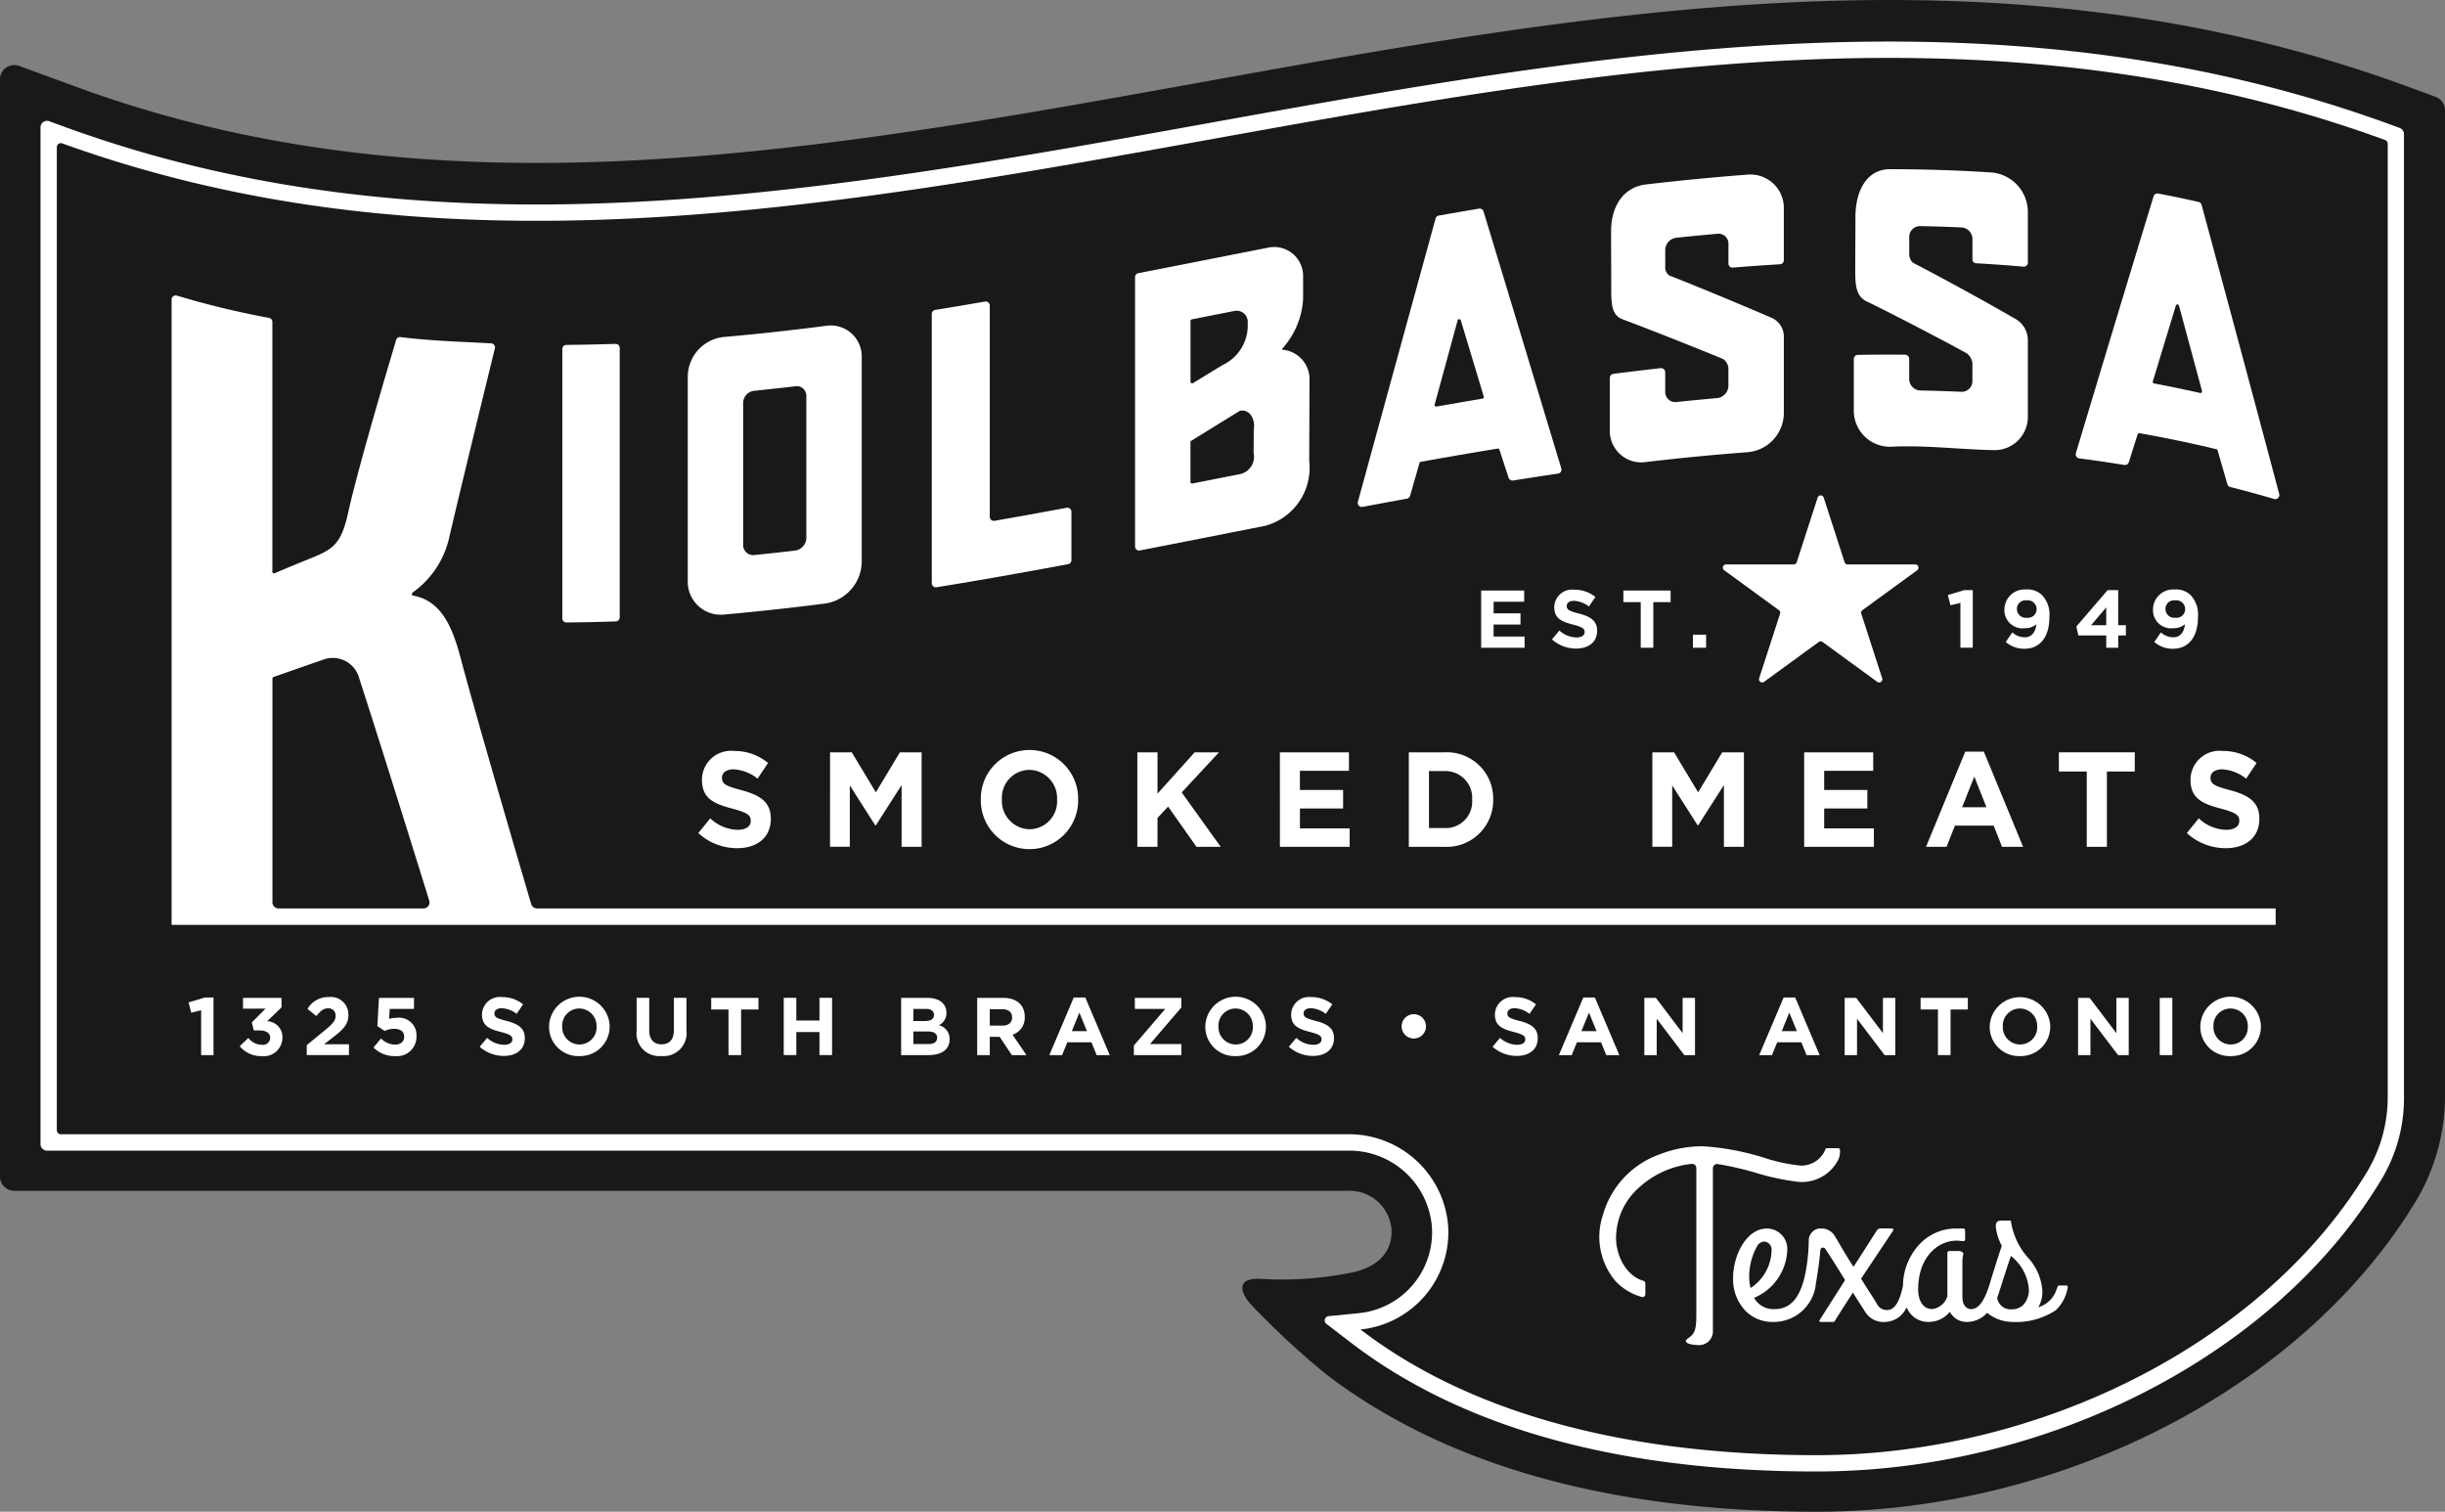 <svg xmlns="http://www.w3.org/2000/svg" width="194.084" height="120" viewBox="0 0 194.084 120"><rect x="0" y="0" width="194.084" height="120" fill="#808080" stroke="none"/><defs><style>.a{fill:#1a1818;}.b{fill:#fff;}</style></defs><path class="a" d="M171.216,205.729c-16.41,0-29.458-3.671-38.95-10.912a64.933,64.933,0,0,1-5.908-5.477c-.733-.75-1.5-2.243.788-2.093a27.693,27.693,0,0,0,7.333-.54c2.011-.485,3.071-1.683,2.977-3.417a3.34,3.34,0,0,0-3.438-3.036H28.134A1.136,1.136,0,0,1,27,179.117V92.031a1.135,1.135,0,0,1,1.524-1.069l4.559,1.671C44.142,96.69,56.09,98.662,69.61,98.662c17.237,0,35.172-3.235,52.515-6.362,17.915-3.231,36.438-6.571,54.839-6.571,15.116,0,28.577,2.247,41.15,6.871l2.226.818a1.139,1.139,0,0,1,.744,1.069v78.249a16.26,16.26,0,0,1-2.382,8.456C209.758,195.873,190.7,205.729,171.216,205.729Z" transform="translate(-27 -85.729)"/><path class="b" d="M219.346,97.77l-.507-.186c-12.211-4.49-25.307-6.672-40.037-6.672-18.111,0-36.492,3.314-54.267,6.519-17.483,3.153-35.563,6.413-53.081,6.414-13.907,0-26.22-2.036-37.644-6.227l-1.039-.381a.521.521,0,0,0-.7.491v80.7a.522.522,0,0,0,.521.523H135.856a6.576,6.576,0,0,1,6.667,6.1,6.451,6.451,0,0,1-5.8,6.8l-2.406.237a.343.343,0,0,0-.174.612l1.921,1.473c8.858,6.8,21.3,10.245,36.985,10.245,18.535,0,36.623-9.373,44.916-23.3a12.51,12.51,0,0,0,1.718-6.405V98.26A.523.523,0,0,0,219.346,97.77Z" transform="translate(-28.855 -87.613)"/><path class="a" d="M34.112,100.038v78.027a.324.324,0,0,0,.323.325H136.6a7.9,7.9,0,0,1,7.959,7.333,7.759,7.759,0,0,1-6.962,8.163c8.117,6.23,20.1,9.978,36.2,9.978,17.928,0,35.59-9.074,43.685-22.466a11.482,11.482,0,0,0,1.655-5.94V99.767a.321.321,0,0,0-.211-.3C157.567,77.06,94.5,121.4,34.543,99.736A.321.321,0,0,0,34.112,100.038Z" transform="translate(-29.601 -88.354)"/><path class="b" d="M250.628,147.7l1.659,5.125a.254.254,0,0,0,.241.176h5.37a.254.254,0,0,1,.148.46l-4.344,3.167a.255.255,0,0,0-.092.284l1.659,5.125a.253.253,0,0,1-.389.284l-4.344-3.167a.252.252,0,0,0-.3,0l-4.344,3.167a.253.253,0,0,1-.389-.284l1.659-5.125a.255.255,0,0,0-.092-.284l-4.344-3.167a.254.254,0,0,1,.148-.46h5.37a.254.254,0,0,0,.24-.176l1.659-5.125A.253.253,0,0,1,250.628,147.7Z" transform="translate(-105.861 -108.195)"/><g transform="translate(117.574 46.798)"><path class="b" d="M212.371,163.921v-4.542h3.414v.889H213.36v.921h2.134v.889H213.36v.954h2.457v.889Z" transform="translate(-212.371 -159.301)"/><path class="b" d="M223.152,163.949a2.875,2.875,0,0,1-1.921-.727l.589-.706a2.071,2.071,0,0,0,1.351.551c.408,0,.653-.162.653-.428v-.013c0-.253-.155-.382-.911-.577-.911-.234-1.5-.487-1.5-1.389v-.013A1.417,1.417,0,0,1,223,159.278a2.617,2.617,0,0,1,1.681.577l-.517.754a2.118,2.118,0,0,0-1.177-.449c-.381,0-.582.176-.582.4v.013c0,.3.194.4.976.6.918.24,1.435.571,1.435,1.363v.013C224.813,163.443,224.128,163.949,223.152,163.949Z" transform="translate(-215.611 -159.265)"/><path class="b" d="M232.55,160.3v3.62h-1V160.3h-1.378v-.922h3.75v.922Z" transform="translate(-218.883 -159.301)"/><path class="b" d="M238.874,165.922v-1.037h1.047v1.037Z" transform="translate(-222.064 -161.303)"/><path class="b" d="M272.079,159.329h.679V163.9h-.982V160.34l-.789.195-.207-.817Z" transform="translate(-233.733 -159.283)"/><path class="b" d="M279.452,163.955a2.179,2.179,0,0,1-1.487-.539l.523-.759a1.463,1.463,0,0,0,.989.389c.556,0,.854-.421.918-1.031a1.37,1.37,0,0,1-.918.311,1.435,1.435,0,0,1-1.617-1.473,1.6,1.6,0,0,1,1.727-1.6,1.635,1.635,0,0,1,1.306.493,2.264,2.264,0,0,1,.537,1.719C281.431,162.949,280.738,163.955,279.452,163.955Zm.168-3.841a.682.682,0,0,0-.769.694.7.7,0,0,0,.789.688.686.686,0,0,0,.776-.682A.706.706,0,0,0,279.62,160.114Z" transform="translate(-236.323 -159.257)"/><path class="b" d="M290.185,159.329v2.783h.608v.812h-.608v.979h-.951v-.979h-2.211l-.162-.707,2.482-2.887Zm-.951,1.368-1.2,1.414h1.2Z" transform="translate(-239.615 -159.283)"/><path class="b" d="M298.044,163.955a2.182,2.182,0,0,1-1.487-.539l.524-.759a1.462,1.462,0,0,0,.99.389c.556,0,.854-.421.918-1.031a1.371,1.371,0,0,1-.918.311,1.435,1.435,0,0,1-1.617-1.473,1.6,1.6,0,0,1,1.726-1.6,1.636,1.636,0,0,1,1.306.493,2.264,2.264,0,0,1,.537,1.719C300.022,162.949,299.33,163.955,298.044,163.955Zm.168-3.841a.682.682,0,0,0-.769.694.7.7,0,0,0,.789.688.686.686,0,0,0,.776-.682A.706.706,0,0,0,298.212,160.114Z" transform="translate(-243.123 -159.257)"/></g><g transform="translate(14.968 79.134)"><path class="b" d="M51.9,210.135h.679v4.574h-.982v-3.562l-.789.194-.207-.817Z" transform="translate(-50.599 -210.089)"/><path class="b" d="M57.262,211.042v-.856H60.32v.752l-1.144,1.1a1.255,1.255,0,0,1,1.216,1.278,1.48,1.48,0,0,1-1.629,1.493A2.192,2.192,0,0,1,57,214.02l.685-.655a1.38,1.38,0,0,0,1.093.545.57.57,0,0,0,.641-.558c0-.376-.317-.584-.887-.584h-.414l-.155-.636,1.08-1.09Z" transform="translate(-52.939 -210.108)"/><path class="b" d="M66.151,211.589l-.7-.565a1.888,1.888,0,0,1,1.688-.941,1.389,1.389,0,0,1,1.558,1.407c0,.76-.388,1.142-1.19,1.765l-.737.572h1.973v.863h-3.35V213.9L66.9,212.66c.563-.467.782-.714.782-1.09a.555.555,0,0,0-.608-.59C66.726,210.98,66.487,211.174,66.151,211.589Z" transform="translate(-56.01 -210.071)"/><path class="b" d="M74.179,210.186H76.96v.876H75.033l-.052.785a2.213,2.213,0,0,1,.594-.078,1.39,1.39,0,0,1,1.584,1.46,1.546,1.546,0,0,1-1.72,1.577,2.322,2.322,0,0,1-1.693-.682l.6-.72a1.582,1.582,0,0,0,1.08.493c.466,0,.756-.227.756-.636s-.316-.622-.8-.622a1.936,1.936,0,0,0-.756.168l-.575-.383Z" transform="translate(-59.065 -210.108)"/><path class="b" d="M88.956,214.755a2.875,2.875,0,0,1-1.921-.726l.589-.707a2.071,2.071,0,0,0,1.351.551c.408,0,.653-.162.653-.428v-.013c0-.253-.155-.382-.911-.577-.912-.234-1.5-.487-1.5-1.388v-.013a1.417,1.417,0,0,1,1.584-1.369,2.614,2.614,0,0,1,1.681.577l-.517.753a2.122,2.122,0,0,0-1.177-.448c-.381,0-.582.176-.582.4v.013c0,.3.194.4.976.6.918.24,1.435.571,1.435,1.363v.013C90.617,214.249,89.932,214.755,88.956,214.755Z" transform="translate(-63.925 -210.071)"/><path class="b" d="M98.117,214.761a2.323,2.323,0,0,1-2.4-2.336v-.013a2.406,2.406,0,0,1,4.811-.013v.013A2.344,2.344,0,0,1,98.117,214.761Zm1.371-2.349a1.378,1.378,0,0,0-1.371-1.428,1.356,1.356,0,0,0-1.357,1.415v.013a1.378,1.378,0,0,0,1.371,1.428,1.356,1.356,0,0,0,1.358-1.415Z" transform="translate(-67.101 -210.063)"/><path class="b" d="M108.636,214.8a1.8,1.8,0,0,1-1.959-2.018v-2.6h1v2.569c0,.739.369,1.122.977,1.122s.976-.37.976-1.09v-2.6h1v2.563A1.825,1.825,0,0,1,108.636,214.8Z" transform="translate(-71.109 -210.108)"/><path class="b" d="M118.383,211.107v3.621h-1v-3.621H116.01v-.921h3.75v.921Z" transform="translate(-74.522 -210.108)"/><path class="b" d="M127.926,214.728V212.9H126.09v1.823h-1v-4.542h1v1.8h1.836v-1.8h1v4.542Z" transform="translate(-77.845 -210.108)"/><path class="b" d="M141.934,214.728h-2.153v-4.542h2.1c.925,0,1.494.461,1.494,1.174v.013a1.056,1.056,0,0,1-.595.98,1.11,1.11,0,0,1,.847,1.116v.013C143.628,214.312,142.956,214.728,141.934,214.728Zm.452-3.2c0-.3-.232-.467-.653-.467h-.982v.96h.918c.44,0,.717-.143.717-.48Zm.252,1.817c0-.3-.226-.493-.737-.493h-1.151v1h1.184c.44,0,.7-.155.7-.493Z" transform="translate(-83.216 -210.108)"/><path class="b" d="M152.052,214.728l-.97-1.453H150.3v1.453h-1v-4.542h2.069c1.066,0,1.707.564,1.707,1.5v.013a1.41,1.41,0,0,1-.97,1.408l1.106,1.622Zm.02-2.991c0-.428-.3-.649-.782-.649H150.3v1.3h1.008c.485,0,.764-.26.764-.643Z" transform="translate(-86.699 -210.108)"/><path class="b" d="M162.084,214.709l-.414-1.019h-1.915l-.414,1.019h-1.015l1.94-4.574h.918l1.94,4.574Zm-1.371-3.374-.6,1.472h1.2Z" transform="translate(-89.999 -210.089)"/><path class="b" d="M168.907,214.728v-.759l2.489-2.907h-2.411v-.876h3.691v.759l-2.489,2.907h2.489v.876Z" transform="translate(-93.869 -210.108)"/><path class="b" d="M180.249,214.761a2.323,2.323,0,0,1-2.4-2.336v-.013a2.406,2.406,0,0,1,4.811-.013v.013A2.344,2.344,0,0,1,180.249,214.761Zm1.371-2.349a1.378,1.378,0,0,0-1.371-1.428,1.356,1.356,0,0,0-1.357,1.415v.013a1.378,1.378,0,0,0,1.371,1.428,1.356,1.356,0,0,0,1.358-1.415Z" transform="translate(-97.139 -210.063)"/><path class="b" d="M190.225,214.755a2.873,2.873,0,0,1-1.921-.726l.589-.707a2.074,2.074,0,0,0,1.352.551c.408,0,.653-.162.653-.428v-.013c0-.253-.155-.382-.911-.577-.912-.234-1.5-.487-1.5-1.388v-.013a1.417,1.417,0,0,1,1.584-1.369,2.614,2.614,0,0,1,1.681.577l-.517.753a2.124,2.124,0,0,0-1.177-.448c-.381,0-.582.176-.582.4v.013c0,.3.194.4.976.6.918.24,1.435.571,1.435,1.363v.013C191.886,214.249,191.2,214.755,190.225,214.755Z" transform="translate(-100.963 -210.071)"/><path class="b" d="M203.394,214.148a.966.966,0,1,1,.963-.966A.967.967,0,0,1,203.394,214.148Z" transform="translate(-106.13 -210.845)"/><path class="b" d="M215.725,214.755a2.872,2.872,0,0,1-1.921-.726l.589-.707a2.072,2.072,0,0,0,1.352.551c.407,0,.653-.162.653-.428v-.013c0-.253-.155-.382-.912-.577-.911-.234-1.5-.487-1.5-1.388v-.013a1.417,1.417,0,0,1,1.584-1.369,2.612,2.612,0,0,1,1.681.577l-.517.753a2.122,2.122,0,0,0-1.176-.448c-.382,0-.582.176-.582.4v.013c0,.3.194.4.976.6.919.24,1.435.571,1.435,1.363v.013C217.386,214.249,216.7,214.755,215.725,214.755Z" transform="translate(-110.289 -210.071)"/><path class="b" d="M225.86,214.709l-.414-1.019h-1.914l-.414,1.019H222.1l1.94-4.574h.918l1.94,4.574Zm-1.371-3.374-.6,1.472h1.2Z" transform="translate(-113.324 -210.089)"/><path class="b" d="M235.967,214.728l-2.192-2.888v2.888h-.982v-4.542h.918l2.121,2.8v-2.8h.983v4.542Z" transform="translate(-117.234 -210.108)"/><path class="b" d="M250.932,214.709l-.414-1.019H248.6l-.414,1.019h-1.015l1.94-4.574h.918l1.94,4.574Zm-1.371-3.374-.6,1.472h1.2Z" transform="translate(-122.494 -210.089)"/><path class="b" d="M261.038,214.728l-2.192-2.888v2.888h-.982v-4.542h.918l2.121,2.8v-2.8h.982v4.542Z" transform="translate(-126.404 -210.108)"/><path class="b" d="M269.75,211.107v3.621h-1v-3.621h-1.378v-.921h3.75v.921Z" transform="translate(-129.883 -210.108)"/><path class="b" d="M278.416,214.761a2.323,2.323,0,0,1-2.4-2.336v-.013a2.407,2.407,0,0,1,4.811-.013v.013A2.344,2.344,0,0,1,278.416,214.761Zm1.371-2.349a1.378,1.378,0,0,0-1.371-1.428,1.356,1.356,0,0,0-1.358,1.415v.013a1.378,1.378,0,0,0,1.371,1.428,1.356,1.356,0,0,0,1.358-1.415Z" transform="translate(-133.043 -210.063)"/><path class="b" d="M290.252,214.728l-2.192-2.888v2.888h-.982v-4.542h.918l2.121,2.8v-2.8h.982v4.542Z" transform="translate(-137.088 -210.108)"/><path class="b" d="M297.3,214.728v-4.542h1v4.542Z" transform="translate(-140.828 -210.108)"/><path class="b" d="M304.777,214.761a2.323,2.323,0,0,1-2.4-2.336v-.013a2.406,2.406,0,0,1,4.811-.013v.013A2.344,2.344,0,0,1,304.777,214.761Zm1.371-2.349a1.378,1.378,0,0,0-1.371-1.428,1.356,1.356,0,0,0-1.358,1.415v.013a1.378,1.378,0,0,0,1.371,1.428,1.356,1.356,0,0,0,1.357-1.415Z" transform="translate(-142.684 -210.063)"/></g><g transform="translate(44.637 13.43)"><path class="b" d="M97.376,150.406V129.022a.323.323,0,0,1,.32-.324c1.258-.01,2.524-.038,3.9-.081a.327.327,0,0,1,.337.324v21.383a.328.328,0,0,1-.317.325c-1.381.044-2.652.072-3.914.082A.324.324,0,0,1,97.376,150.406Z" transform="translate(-97.376 -114.75)"/><path class="b" d="M124.015,148.395q-4.034.518-8.068.881a2.619,2.619,0,0,1-2.871-2.706v-16.2a3.186,3.186,0,0,1,2.871-3.129q4.034-.357,8.068-.881a2.464,2.464,0,0,1,2.871,2.512q0,8.1,0,16.2A3.4,3.4,0,0,1,124.015,148.395Zm-2.4-17.24q-1.635.192-3.271.358a.984.984,0,0,0-.872.978v11.256a.794.794,0,0,0,.872.805q1.635-.165,3.271-.358a1.036,1.036,0,0,0,.873-1V131.941A.759.759,0,0,0,121.616,131.154Z" transform="translate(-103.118 -113.922)"/><path class="b" d="M154.436,144.183c-3.481.651-6.963,1.271-10.444,1.834a.326.326,0,0,1-.377-.322V124.321a.324.324,0,0,1,.271-.32c1.282-.207,2.57-.423,3.948-.663a.326.326,0,0,1,.384.318v16.764a.322.322,0,0,0,.375.321c1.842-.318,3.78-.671,5.724-1.034a.324.324,0,0,1,.383.319v3.836A.326.326,0,0,1,154.436,144.183Z" transform="translate(-114.287 -112.83)"/><path class="b" d="M179.378,138.676c-3.312.65-6.625,1.309-9.937,1.953a.324.324,0,0,1-.385-.319V118.938a.322.322,0,0,1,.261-.318c3.414-.664,6.828-1.344,10.243-2.014a2.3,2.3,0,0,1,2.835,2.345v1.721a6.425,6.425,0,0,1-1.6,3.879c-.074.052-.074.163,0,.149a2.342,2.342,0,0,1,2.107,2.456l-.02,6.377A4.767,4.767,0,0,1,179.378,138.676Zm-2.472-17.05-3.348.66a.13.13,0,0,0-.1.128v4.822a.128.128,0,0,0,.193.113c.5-.307,1.837-1.124,2.35-1.435a3.476,3.476,0,0,0,2-3.219v-.169A.882.882,0,0,0,176.906,121.626Zm.473,7.916-3.864,2.383a.13.13,0,0,0-.062.111v3.152a.129.129,0,0,0,.154.127l3.807-.75a1.411,1.411,0,0,0,1.051-1.686l.016-1.851C178.618,130.22,178.161,129.388,177.379,129.542Z" transform="translate(-123.592 -110.365)"/><path class="b" d="M270.087,129.13c-2.687-.053-5.371-.4-8.056-.271a2.865,2.865,0,0,1-3.021-2.9c0-2.851,0-.62,0-4.059a.329.329,0,0,1,.32-.33q1.878-.033,3.756-.015a.326.326,0,0,1,.322.326v1.608a.912.912,0,0,0,.872.906q1.635.032,3.271.105a.844.844,0,0,0,.873-.849v-1.43a1.183,1.183,0,0,0-.42-.754c-.776-.454-5.741-3.071-7.98-4.143-.929-.459-.9-1.469-.9-2.787,0-1.336.015-2.553.015-3.907,0-2.034.864-3.8,2.746-3.8q4.035,0,8.07.262a3.151,3.151,0,0,1,2.871,3.122v4.031a.322.322,0,0,1-.35.323c-1.265-.111-2.66-.212-3.753-.269a.308.308,0,0,1-.295-.312v-1.6a.922.922,0,0,0-.873-.934q-1.635-.074-3.271-.105a.853.853,0,0,0-.872.878c0,.093,0,1.027,0,1.335a.858.858,0,0,0,.327.715c2.233,1.153,5.514,2.944,8.147,4.466a1.936,1.936,0,0,1,.939,1.574v6.094A2.639,2.639,0,0,1,270.087,129.13Z" transform="translate(-156.492 -106.83)"/><path class="b" d="M239.411,129.539q-4.034.3-8.068.78a2.5,2.5,0,0,1-2.871-2.58v-4.091a.331.331,0,0,1,.283-.329q1.878-.242,3.755-.453a.325.325,0,0,1,.36.324v1.567a.8.8,0,0,0,.884.8q1.63-.172,3.259-.316a1,1,0,0,0,.873-.967v-1.43a1,1,0,0,0-.421-.7c-.777-.339-5.741-2.324-7.98-3.154-.93-.354-.9-1.338-.9-2.687,0-1.419-.013-2.889-.013-4.3,0-1.924.925-3.5,2.774-3.719q4.035-.474,8.068-.78a2.653,2.653,0,0,1,2.871,2.709V114.3a.319.319,0,0,1-.3.32q-1.874.111-3.75.263a.318.318,0,0,1-.346-.318v-1.549a.787.787,0,0,0-.873-.817q-1.635.144-3.271.318a.991.991,0,0,0-.872.985v1.335a.751.751,0,0,0,.326.675c2.233.881,5.516,2.235,8.147,3.373a1.619,1.619,0,0,1,.94,1.437v6.094A3.138,3.138,0,0,1,239.411,129.539Z" transform="translate(-145.322 -107.073)"/><path class="b" d="M298.816,132.934q-.386-1.344-.773-2.684a.132.132,0,0,0-.1-.091q-3.05-.736-6.1-1.27a.131.131,0,0,0-.147.089q-.352,1.106-.7,2.212a.322.322,0,0,1-.358.22q-1.789-.293-3.577-.523a.323.323,0,0,1-.267-.414q3.082-10.286,6.166-20.385a.324.324,0,0,1,.37-.224q1.6.306,3.2.666a.325.325,0,0,1,.242.232q3.081,11.368,6.16,22.948a.324.324,0,0,1-.4.4q-1.737-.509-3.475-.949A.323.323,0,0,1,298.816,132.934Zm-4.087-14.171q-.913,3-1.827,6.011a.129.129,0,0,0,.1.165q1.825.343,3.65.756a.129.129,0,0,0,.152-.16q-.912-3.393-1.825-6.768A.129.129,0,0,0,294.729,118.762Z" transform="translate(-166.647 -107.931)"/><path class="b" d="M208.9,133.105q-.362-1.111-.726-2.222a.13.13,0,0,0-.145-.088q-3.049.5-6.1,1.048a.13.13,0,0,0-.1.092l-.747,2.605a.323.323,0,0,1-.252.229q-1.762.32-3.523.652a.323.323,0,0,1-.37-.4q3.084-11.263,6.169-22.491a.326.326,0,0,1,.257-.234q1.594-.281,3.188-.549a.325.325,0,0,1,.363.226q3.085,10.166,6.169,20.393a.324.324,0,0,1-.262.415q-1.782.262-3.563.547A.324.324,0,0,1,208.9,133.105Zm-4.041-12.5q-.913,3.343-1.827,6.692a.129.129,0,0,0,.146.161q1.827-.323,3.653-.628a.128.128,0,0,0,.1-.165q-.913-3.034-1.826-6.063A.129.129,0,0,0,204.861,120.607Z" transform="translate(-133.786 -108.615)"/></g><g transform="translate(126.964 90.994)"><path class="b" d="M243.013,231.522a3.235,3.235,0,0,0,3.157-1.838,1.67,1.67,0,0,0,.1-.688.154.154,0,0,0-.154-.152h-.865a.154.154,0,0,0-.148.118,2.056,2.056,0,0,1-1.968,1.264,13.586,13.586,0,0,1-2.821-.6,20.424,20.424,0,0,0-4.921-.932,9.262,9.262,0,0,0-3.355.609,7.188,7.188,0,0,0-4.6,4.887,5.436,5.436,0,0,0,1.008,5.2,4.484,4.484,0,0,0,2.1,1.267.216.216,0,0,0,.053.006.221.221,0,0,0,.221-.22v-.862a.218.218,0,0,0-.156-.209c-1.485-.424-2.277-2.253-2.159-3.7a5.363,5.363,0,0,1,1.882-3.763,7.326,7.326,0,0,1,4.112-1.819l.035,0a.335.335,0,0,1,.332.337v11.636c0,.954-.085,1.349-.351,1.622a2.207,2.207,0,0,1-.291.245c-.133.1-.187.14-.187.225,0,.211.54.321,1.074.321a1.088,1.088,0,0,0,1.07-1.176V230.44a.336.336,0,0,1,.334-.337l.036,0a24.6,24.6,0,0,1,2.973.678A19.143,19.143,0,0,0,243.013,231.522Z" transform="translate(-227.176 -228.697)"/><path class="b" d="M270.423,243.134a.078.078,0,0,0-.067-.027h-.577c-.085,0-.108.037-.226.358l-.016.043a2.115,2.115,0,0,1-1.207,1.25l-.207.086.1-.2a2.462,2.462,0,0,0,.222-1.051,4.273,4.273,0,0,0-1.151-2.7,5.614,5.614,0,0,1-1.335-2.814c0-.071-.01-.125-.1-.125l-.625,0c-.365,0-.488.118-.488.467a3.913,3.913,0,0,0,.459,1.5l.018.034-.012.036c-.315.932-.746,2.321-.944,2.977-.408,1.354-.889,2.013-1.47,2.013-.482,0-.7-.461-.7-.918V241.17a1.818,1.818,0,0,1,.051-.447.611.611,0,0,0,.021-.13c0-.121-.171-.22-.381-.22h-.741a.164.164,0,0,0-.145.184v3.413l-.006.015a1.436,1.436,0,0,1-1.2.994c-.686,0-1.112-.6-1.112-1.568,0-2.536,1.538-3.862,3.057-3.862a2.729,2.729,0,0,1,.284.019,2.312,2.312,0,0,0,.238.017c.082,0,.148-.036.148-.122v-.693c0-.115-.044-.186-.138-.186h-.6a3.987,3.987,0,0,0-2.842,1.208,4.9,4.9,0,0,0-1.354,3.349c-.178.82-.5,1.91-1.233,1.91a.84.84,0,0,1-.835-.494c-.114-.187-.292-.464-.485-.766-.252-.393-.537-.839-.742-1.179l-.029-.047.031-.046c.018-.027,1.707-2.562,2.514-3.77a.108.108,0,0,0-.09-.167h-.963a.359.359,0,0,0-.251.173c-.169.263-.363.567-.571.892-.381.6-.807,1.262-1.2,1.871l-.072.111-.072-.111c-.389-.6-.656-1.053-.914-1.494-.171-.293-.348-.6-.556-.932a1.227,1.227,0,0,0-1-.509h-.2a.97.97,0,0,0-.81.9,14.112,14.112,0,0,1-.379,3.16c-.308,1.09-.852,2.34-2.333,2.34a1.73,1.73,0,0,1-1.571-.806l-.062-.087.1-.043a4.29,4.29,0,0,0,2.538-3.72,1.615,1.615,0,0,0-1.633-1.738c-1.572,0-2.666,2.068-2.666,3.924a3.609,3.609,0,0,0,.954,2.574,2.964,2.964,0,0,0,2.145.915,3.367,3.367,0,0,0,3.478-3.1c.136-.722.287-1.839.35-2.6a.212.212,0,0,1,.212-.2.207.207,0,0,1,.174.094c.6.884,1.537,2.422,1.547,2.437l.029.046-.029.046-2,3.142a.087.087,0,0,0,.074.134h1c.1,0,.108-.021.155-.1.441-.722,1.34-2.1,1.348-2.116l.074-.114.072.115c.273.438.45.714.625.985.092.142.182.283.286.446a1.709,1.709,0,0,0,1.59.782,1.889,1.889,0,0,0,1.613-1.013l.079-.123.07.129A1.829,1.829,0,0,0,259.42,246a2.161,2.161,0,0,0,1.6-.71l.077-.088.062.1a1.507,1.507,0,0,0,1.314.7,2.158,2.158,0,0,0,1.534-.67l.056-.054.06.05a3.2,3.2,0,0,0,1.961.675,5.714,5.714,0,0,0,3.435-.937,3.25,3.25,0,0,0,.926-1.73A.253.253,0,0,0,270.423,243.134Zm-25.154.172-.016-.134c-.006-.052-.017-.1-.028-.152s-.024-.111-.03-.164a4.889,4.889,0,0,1,.654-2.948.7.7,0,0,1,.534-.288.645.645,0,0,1,.563.719,3.658,3.658,0,0,1-1.561,2.9Zm21.684,1.318A1.288,1.288,0,0,1,266,245a1.07,1.07,0,0,1-1.141-.9l0-.023.008-.022c.041-.1.19-.567.363-1.107.216-.674.484-1.512.676-2.063l.046-.132.1.1a3.691,3.691,0,0,1,1.321,2.608A1.8,1.8,0,0,1,266.953,244.625Z" transform="translate(-233.284 -232.061)"/></g><path class="b" d="M77.488,171.233a.48.48,0,0,1-.464-.344c-.724-2.456-4.262-14.488-5.613-19.569-.625-2.35-1.494-4.508-3.742-4.912-.132.016-.157-.185-.033-.269a7.3,7.3,0,0,0,2.849-4.217c.858-3.707,3.167-13.15,3.655-15.141a.319.319,0,0,0-.293-.4c-2.341-.133-4.766-.192-7.2-.5a.309.309,0,0,0-.34.217c-.471,1.568-3.011,10.074-3.814,13.723-.621,2.825-1.377,2.968-3.638,3.889-.892.363-1.817.756-2.2.917a.128.128,0,0,1-.178-.12v-19.83a.323.323,0,0,0-.26-.318A69.1,69.1,0,0,1,48.9,122.59a.325.325,0,0,0-.422.307V172.54H215.5v-1.307Zm-16.814-19.8A2.17,2.17,0,0,1,63.38,153c1.534,4.695,4.684,14.828,5.549,17.614a.48.48,0,0,1-.461.622h-11.5a.487.487,0,0,1-.485-.488v-17.76a.128.128,0,0,1,.085-.122C57.038,152.7,59.326,151.894,60.674,151.435Z" transform="translate(-34.857 -99.124)"/><g transform="translate(55.437 59.59)"><path class="b" d="M114.4,185.905l.945-1.168a3.282,3.282,0,0,0,2.17.911c.654,0,1.048-.268,1.048-.708v-.021c0-.418-.249-.633-1.465-.954-1.464-.386-2.409-.8-2.409-2.293v-.022a2.3,2.3,0,0,1,2.545-2.261,4.129,4.129,0,0,1,2.7.954l-.831,1.243a3.349,3.349,0,0,0-1.889-.74c-.613,0-.935.29-.935.654v.021c0,.493.312.654,1.568.986,1.475.4,2.306.943,2.306,2.251v.022c0,1.489-1.1,2.326-2.669,2.326A4.542,4.542,0,0,1,114.4,185.905Z" transform="translate(-114.404 -179.368)"/><path class="b" d="M130.884,179.558h1.723l1.911,3.172,1.91-3.172h1.724v7.5h-1.589v-4.9l-2.045,3.2h-.042l-2.025-3.171v4.865h-1.568Z" transform="translate(-120.431 -179.429)"/><path class="b" d="M149.754,183.256v-.021a3.863,3.863,0,1,1,7.725-.022v.022a3.863,3.863,0,1,1-7.725.021Zm6.053,0v-.021a2.247,2.247,0,0,0-2.2-2.358,2.212,2.212,0,0,0-2.18,2.336v.022a2.247,2.247,0,0,0,2.2,2.357A2.212,2.212,0,0,0,155.807,183.256Z" transform="translate(-127.333 -179.356)"/><path class="b" d="M169.344,179.558h1.6v3.279l2.949-3.279h1.931l-2.959,3.183,3.094,4.318h-1.921l-2.254-3.193-.841.9v2.293h-1.6Z" transform="translate(-134.498 -179.429)"/><path class="b" d="M187.182,179.558h5.483v1.468h-3.894v1.522H192.2v1.468h-3.426v1.576h3.946v1.468h-5.535Z" transform="translate(-141.022 -179.429)"/><path class="b" d="M203.318,179.558h2.835a3.675,3.675,0,0,1,3.863,3.729v.022a3.692,3.692,0,0,1-3.863,3.751h-2.835Zm1.6,1.489v4.523h1.236a2.1,2.1,0,0,0,2.191-2.24v-.021a2.122,2.122,0,0,0-2.191-2.261Z" transform="translate(-146.923 -179.429)"/></g><g transform="translate(131.168 59.611)"><path class="b" d="M233.8,179.558h1.723l1.91,3.172,1.911-3.172h1.724v7.5h-1.589v-4.9l-2.046,3.2H237.4l-2.025-3.171v4.865H233.8Z" transform="translate(-233.804 -179.45)"/><path class="b" d="M252.8,179.558h5.482v1.468h-3.894v1.522h3.427v1.468h-3.427v1.576h3.946v1.468H252.8Z" transform="translate(-240.753 -179.45)"/><path class="b" d="M271.164,179.474h1.475l3.115,7.555h-1.671l-.665-1.682h-3.074l-.665,1.682h-1.63Zm1.682,4.415-.965-2.433-.966,2.433Z" transform="translate(-246.329 -179.42)"/><path class="b" d="M286.888,181.08h-2.212v-1.522H290.7v1.522h-2.212v5.98h-1.6Z" transform="translate(-252.41 -179.45)"/><path class="b" d="M300.691,185.905l.946-1.168a3.281,3.281,0,0,0,2.17.911c.654,0,1.049-.268,1.049-.708v-.021c0-.418-.249-.633-1.465-.954-1.464-.386-2.409-.8-2.409-2.293v-.022a2.3,2.3,0,0,1,2.544-2.261,4.13,4.13,0,0,1,2.7.954l-.831,1.243a3.349,3.349,0,0,0-1.889-.74c-.613,0-.935.29-.935.654v.021c0,.493.311.654,1.568.986,1.475.4,2.306.943,2.306,2.251v.022c0,1.489-1.1,2.326-2.669,2.326A4.545,4.545,0,0,1,300.691,185.905Z" transform="translate(-258.267 -179.389)"/></g></svg>